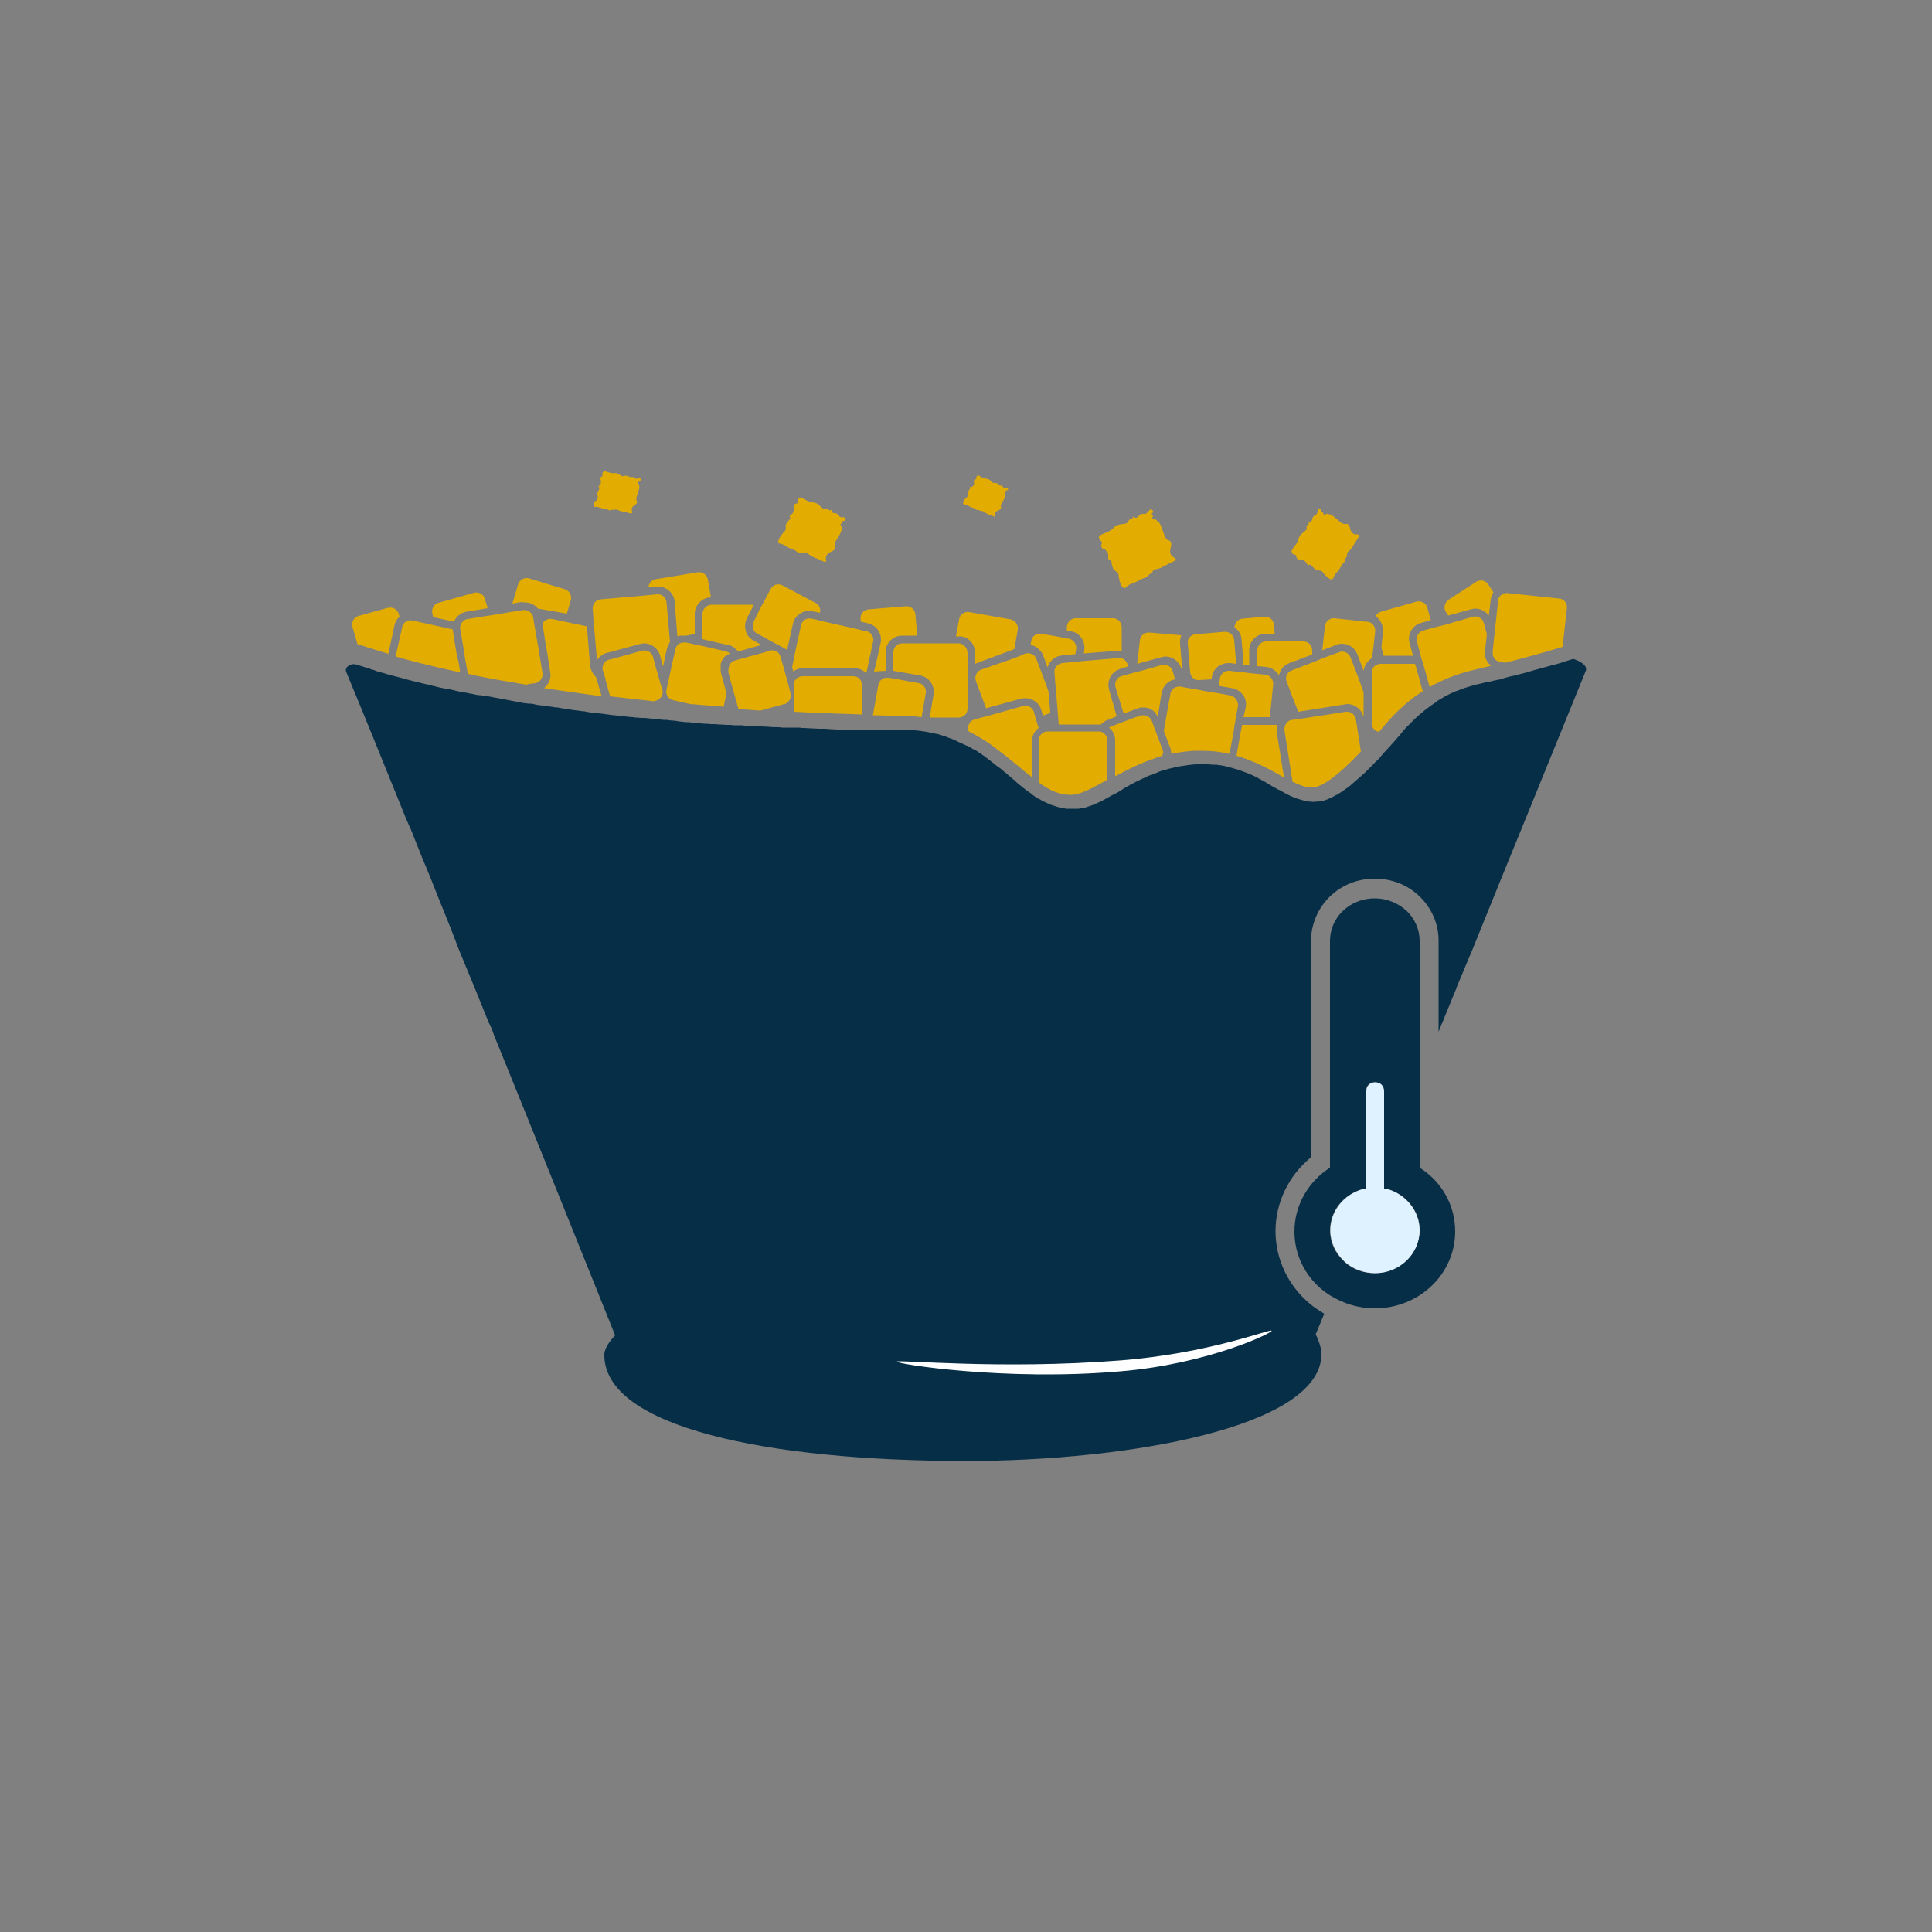 <?xml version="1.0" encoding="UTF-8"?> <svg xmlns="http://www.w3.org/2000/svg" xmlns:xlink="http://www.w3.org/1999/xlink" version="1.1" id="poutine_ete_thermo" x="0px" y="0px" viewBox="0 0 500 500" style="enable-background:new 0 0 500 500;" xml:space="preserve"><rect x="0" y="0" width="500" height="500" fill="#808080" stroke="none"/> <style type="text/css"> .st0{fill:#062E47;} .st1{fill:#FFFFFF;} .st2{fill:#E2AC00;} .st3{fill-rule:evenodd;clip-rule:evenodd;fill:#DFF2FF;} </style> <g id="aplati_thermo"> <path class="st0" d="M410.4,173.6l-17,41.8c-1.2,2.9-2.4,5.9-3.6,8.8c-2.4,6-4.9,12-7.3,18c-1,2.5-2,5-3.1,7.5 c-0.7,1.6-1.3,3.2-2,4.8c-0.2,0.4-0.4,0.9-0.5,1.3c-1.1,2.6-2.1,5.2-3.2,7.8c-0.2,0.5-0.4,1.1-0.7,1.6c0,0.1-0.1,0.2-0.1,0.3 c-0.2,0.5-0.4,1-0.6,1.5v-23.6c0-4.3-1.8-8.4-4.9-11.4s-7.2-4.6-11.6-4.6s-8.5,1.6-11.6,4.6s-4.9,7.2-4.9,11.4v56.1 c-5.8,4.7-9.2,11.8-9.2,19.1c0,7.3,3.3,14.2,9,18.9c0.7,0.6,1.4,1.1,2.2,1.6c0.5,0.3,0.9,0.6,1.4,0.9c-0.7,1.8-1.5,3.6-2.2,5.3 c0,0,1.6,3.2,1.5,5.3c-0.4,18.8-50.1,27.5-92,27.5c-51.2,0-93.7-8.7-93.6-27.5c0-2.3,2.8-5,2.8-5c-9.5-23.6-20.3-50.5-30.9-76.6 c-0.3-0.7-0.6-1.4-0.8-2.1c-0.2-0.5-0.4-1.1-0.7-1.7c0,0,0-0.1-0.1-0.1c-0.3-0.6-0.5-1.3-0.8-1.9c-0.6-1.4-1.1-2.8-1.7-4.2l0,0 c-1.5-3.8-3.1-7.5-4.6-11.2c-0.6-1.4-1.2-2.9-1.7-4.3c-0.4-1-0.8-2.1-1.2-3.1c-0.2-0.5-0.4-1-0.6-1.5c-0.1-0.2-0.1-0.3-0.2-0.5 c-0.2-0.5-0.4-1-0.6-1.5c-1.4-3.4-2.7-6.7-4-10l0,0l0,0c-0.4-1-0.8-1.9-1.2-2.9l0,0l0,0l0,0c-0.5-1.2-1-2.3-1.4-3.4l0,0 c-0.6-1.5-1.2-3-1.8-4.5V216c-0.1-0.3-0.3-0.6-0.4-0.9l0,0c-0.1-0.3-0.2-0.6-0.4-0.9c-0.4-0.9-0.8-1.9-1.2-2.8l0,0 c-0.1-0.2-0.1-0.3-0.2-0.5c-5.9-14.6-11.1-27.4-15.1-37c-0.5-1.2,1.1-2.4,2.7-1.9c1,0.3,2.1,0.7,3.2,1l0,0c0.2,0,0.3,0.1,0.5,0.2 c0.2,0.1,0.5,0.1,0.7,0.2c0.2,0,0.3,0.1,0.5,0.2c0.2,0.1,0.4,0.1,0.6,0.2c0.1,0,0.2,0,0.3,0.1c0.1,0,0.2,0.1,0.4,0.1l0,0 c0.2,0,0.3,0.1,0.5,0.1c1.5,0.5,3.1,0.9,4.7,1.3c0.7,0.2,1.4,0.4,2.2,0.6c0.8,0.2,1.6,0.4,2.4,0.6h0.1c0.6,0.2,1.3,0.3,1.9,0.5 c0,0,0,0,0.1,0s0.1,0,0.2,0c0.2,0.1,0.4,0.1,0.7,0.2c0,0,0,0,0.1,0s0.2,0.1,0.3,0.1c0.2,0.1,0.5,0.1,0.8,0.2c0.1,0,0.2,0,0.3,0.1 c0.3,0.1,0.6,0.1,0.9,0.2c0.2,0,0.3,0.1,0.5,0.1c0.3,0.1,0.6,0.1,0.9,0.2c0.1,0,0.2,0,0.2,0c0.3,0.1,0.7,0.2,1.1,0.2 c0.3,0.1,0.6,0.1,0.9,0.2c0.1,0,0.2,0,0.4,0.1c0.8,0.2,1.7,0.4,2.5,0.5c0.7,0.1,1.4,0.3,2.1,0.4c0.2,0,0.4,0.1,0.5,0.1 s0.3,0.1,0.4,0.1c0.2,0,0.5,0.1,0.7,0.1c0.1,0,0.1,0,0.2,0h0.1l0,0c0.2,0,0.5,0.1,0.7,0.1c0.1,0,0.2,0,0.3,0l0,0 c0.3,0,0.5,0.1,0.8,0.2h0.1l0,0h0.1c0,0,0,0,0.1,0c1.6,0.3,3.2,0.6,4.8,0.9l0,0c0.7,0.1,1.4,0.3,2.1,0.4c0.7,0.1,1.3,0.2,2,0.4l0,0 c0.2,0,0.5,0.1,0.8,0.1c0.3,0,0.5,0.1,0.8,0.1c0.1,0,0.2,0,0.2,0c0.1,0,0.2,0,0.3,0h0.1h0.1c0.2,0,0.3,0,0.5,0.1 c0.1,0,0.2,0,0.4,0.1l0.5,0.1l0.6,0.1c0.3,0,0.6,0.1,1,0.1l0,0h0.1c0.7,0.1,1.4,0.2,2.1,0.3c0.5,0.1,1.1,0.2,1.6,0.2 c0.4,0.1,0.7,0.1,1.1,0.2c0.2,0,0.5,0.1,0.7,0.1l0,0c0.1,0,0.2,0,0.3,0.1c0.1,0,0.2,0,0.3,0c0.4,0.1,0.9,0.1,1.3,0.2 c0.2,0,0.5,0.1,0.7,0.1c0.3,0,0.6,0.1,0.9,0.1c0.2,0,0.5,0.1,0.7,0.1c0.3,0,0.6,0.1,0.9,0.1c0.2,0,0.3,0,0.5,0.1 c0.2,0,0.3,0,0.5,0.1h0.1c0.2,0,0.3,0,0.5,0.1c0.1,0,0.2,0,0.3,0l0,0c0.2,0,0.4,0,0.6,0.1c0.4,0,0.7,0.1,1.1,0.1 c0.3,0,0.7,0.1,1,0.1c0.7,0.1,1.4,0.2,2.1,0.3l0,0l0,0c0.3,0,0.7,0.1,1,0.1c0.3,0,0.7,0.1,1,0.1l0,0c0.5,0.1,1.1,0.1,1.7,0.2 c0,0,0,0,0.1,0c0.3,0,0.5,0.1,0.8,0.1c0.4,0,0.8,0.1,1.1,0.1c0.1,0,0.1,0,0.2,0c0,0,0,0,0.1,0c0.2,0,0.3,0,0.5,0.1 c0.1,0,0.2,0,0.3,0h0.2l0,0c0.3,0,0.7,0.1,1,0.1c0.2,0,0.3,0,0.5,0s0.3,0,0.5,0l0,0c0.3,0,0.6,0.1,0.9,0.1c0.7,0.1,1.3,0.1,2,0.2 l0,0c0.3,0,0.7,0.1,1,0.1c0.3,0,0.7,0.1,1,0.1c0.2,0,0.3,0,0.5,0c0.2,0,0.5,0,0.7,0.1c0.4,0,0.9,0.1,1.3,0.1c0.2,0,0.5,0,0.7,0.1 c0.2,0,0.4,0,0.6,0.1c0.7,0.1,1.4,0.1,2,0.2c0.2,0,0.3,0,0.5,0c0,0,0.1,0,0.2,0c0.3,0,0.5,0.1,0.8,0.1l0,0c0.3,0,0.7,0.1,1,0.1 c0.1,0,0.2,0,0.3,0c0.3,0,0.5,0,0.8,0.1c0.4,0,0.7,0.1,1.1,0.1c0.2,0,0.4,0,0.6,0c0.3,0,0.7,0.1,1,0.1c0.1,0,0.2,0,0.3,0 c0.2,0,0.5,0,0.7,0c0.4,0,0.9,0.1,1.3,0.1c0.1,0,0.2,0,0.2,0c0.6,0,1.1,0.1,1.7,0.1h0.1l0,0c0.1,0,0.2,0,0.2,0c0.2,0,0.3,0,0.4,0 c0.3,0,0.6,0,0.9,0.1c0.1,0,0.3,0,0.4,0h0.1c0.2,0,0.4,0,0.6,0h0.1c0.3,0,0.5,0,0.8,0h0.1c0.3,0,0.5,0,0.8,0.1c0.1,0,0.1,0,0.2,0 c0.3,0,0.5,0,0.8,0s0.7,0,1,0.1c0.8,0,1.6,0.1,2.4,0.1c0.7,0,1.3,0.1,2,0.1c0.8,0.1,1.6,0.1,2.4,0.1c0.3,0,0.6,0,0.9,0.1 c0.1,0,0.1,0,0.2,0c0.3,0,0.6,0,0.9,0l0,0c0.3,0,0.5,0,0.8,0h0.1c0.1,0,0.1,0,0.2,0l0,0c0.2,0,0.5,0,0.7,0c0.1,0,0.2,0,0.3,0h0.1 c0.1,0,0.3,0,0.4,0c0.1,0,0.1,0,0.2,0c0.1,0,0.2,0,0.3,0c0.3,0,0.7,0,1,0.1h0.1c0.2,0,0.3,0,0.5,0l1.8,0.1c0.7,0,1.3,0.1,2,0.1l0,0 c0.3,0,0.6,0,0.9,0c0.7,0,1.3,0,2,0.1l0,0c0.7,0,1.3,0.1,2,0.1c0.1,0,0.2,0,0.2,0c0.3,0,0.7,0,1,0s0.6,0,0.9,0h0.1h1 c0.3,0,0.6,0,1,0c0.3,0,0.7,0,1,0c0.5,0,1,0,1.5,0c0.7,0,1.3,0,2,0.1h0.1c0.3,0,0.7,0,1,0s0.7,0,1,0c0.2,0,0.4,0,0.5,0 c0.2,0,0.3,0,0.5,0s0.3,0,0.5,0h0.1c0.3,0,0.6,0,0.9,0h0.1c0.1,0,0.2,0,0.3,0c0.2,0,0.4,0,0.6,0c0.4,0,0.8,0,1.2,0h0.4 c0.1,0,0.3,0,0.4,0c0.3,0,0.7,0,1.1,0h0.1c0.1,0,0.3,0,0.4,0c0.1,0,0.3,0,0.4,0c2.1,0.1,4.1,0.3,6.1,0.8c0,0,0,0,0.1,0 c0.3,0.1,0.6,0.1,0.9,0.2h0.1c0.2,0,0.3,0.1,0.5,0.1c0.1,0,0.3,0.1,0.4,0.1c0.1,0,0.1,0,0.2,0.1l0,0c0.4,0.1,0.7,0.2,1,0.3 c0.2,0,0.3,0.1,0.5,0.2c0.1,0,0.2,0,0.2,0.1c1,0.3,2,0.7,2.9,1.2l0.7,0.3c0.4,0.2,0.8,0.4,1.3,0.6l0,0c0.1,0,0.1,0.1,0.2,0.1h0.1 l0.4,0.2c0.4,0.2,0.8,0.5,1.2,0.7c0.1,0,0.2,0.1,0.2,0.1s0,0,0.1,0s0.1,0.1,0.2,0.1c0.9,0.6,1.8,1.2,2.6,1.8 c1.1,0.8,2.2,1.7,3.2,2.5c0.1,0,0.1,0.1,0.2,0.1c0.4,0.3,0.8,0.6,1.1,0.9c0.2,0.2,0.4,0.3,0.6,0.5c0.1,0.1,0.2,0.1,0.3,0.2 c0.1,0.1,0.3,0.2,0.4,0.4c0.1,0.1,0.3,0.2,0.5,0.4c0.2,0.2,0.5,0.4,0.7,0.6c0.3,0.2,0.6,0.5,0.8,0.7c0.1,0.1,0.3,0.2,0.4,0.4 c0.2,0.1,0.4,0.3,0.5,0.4c0.3,0.2,0.6,0.5,0.9,0.7c0,0,0,0,0.1,0.1c0.6,0.5,1.3,1,1.9,1.4c0.1,0.1,0.2,0.1,0.3,0.2 c0.1,0,0.2,0.1,0.2,0.2l0,0c0.3,0.2,0.5,0.4,0.8,0.6c0.3,0.2,0.7,0.5,1.1,0.6c0.1,0.1,0.2,0.1,0.2,0.1c0.2,0.2,0.5,0.3,0.7,0.4 s0.5,0.3,0.8,0.4l0.2,0.1l0,0c0.5,0.2,1,0.5,1.5,0.6c0.1,0,0.1,0,0.2,0.1h0.1c0.4,0.1,0.8,0.3,1.2,0.4c0.1,0,0.2,0,0.3,0.1h0.1 c0.3,0.1,0.7,0.1,1,0.2c0.2,0,0.3,0,0.5,0.1c0.1,0,0.2,0,0.4,0l0,0c0,0,0.1,0,0.2,0c0.2,0,0.4,0,0.6,0c0.1,0,0.2,0,0.4,0 s0.3,0,0.5,0s0.3,0,0.5,0s0.4,0,0.7,0c0.8-0.1,1.6-0.2,2.3-0.5c0.2-0.1,0.4-0.1,0.7-0.2c0.2-0.1,0.3-0.1,0.5-0.2 c0.4-0.1,0.8-0.3,1.2-0.5c0.1-0.1,0.3-0.1,0.4-0.2c0.4-0.1,0.7-0.3,1.1-0.5c0.3-0.2,0.6-0.3,0.9-0.5c0.3-0.2,0.6-0.3,0.9-0.5l0,0 c0.3-0.2,0.6-0.3,0.9-0.5c0.2-0.1,0.4-0.2,0.6-0.3c0.5-0.2,0.9-0.5,1.4-0.8c0.1,0,0.1-0.1,0.2-0.1c0.1,0,0.1,0,0.1-0.1 c0.1,0,0.2-0.1,0.3-0.2c0.5-0.3,1-0.6,1.6-0.9c0,0,0.1,0,0.1-0.1c0.2-0.1,0.5-0.3,0.8-0.4c0.7-0.4,1.5-0.8,2.2-1.1 c0.3-0.2,0.7-0.3,1.1-0.5c0.1,0,0.2-0.1,0.3-0.1c0,0,0.1,0,0.1-0.1c0.3-0.2,0.6-0.3,1-0.4c0,0,0,0,0.1,0c0.2-0.1,0.4-0.2,0.6-0.3 c0.1,0,0.2-0.1,0.3-0.1s0.2-0.1,0.3-0.1c0.2-0.1,0.3-0.1,0.5-0.2c0,0,0.1,0,0.1-0.1c0.5-0.2,1-0.3,1.5-0.5c0.1-0.1,0.3-0.1,0.4-0.1 h0.1c0.5-0.2,1-0.3,1.5-0.4c0.8-0.2,1.5-0.4,2.3-0.5c0.7-0.1,1.3-0.2,2-0.3c0.8-0.1,1.5-0.2,2.4-0.2c0.1,0,0.2,0,0.3,0 c0.6,0,1.2,0,1.8,0c0.6,0,1.2,0,1.8,0.1c0.2,0,0.3,0,0.5,0s0.4,0,0.5,0s0.3,0,0.4,0.1c0.1,0,0.2,0,0.2,0h0.1c0.2,0,0.4,0.1,0.7,0.1 l1,0.2c0.1,0,0.2,0,0.2,0.1h0.1c0.4,0.1,0.8,0.2,1.2,0.3c0.7,0.2,1.3,0.4,2,0.6c0.9,0.3,1.8,0.7,2.7,1c0.4,0.2,0.9,0.4,1.3,0.6l0,0 c0.2,0.1,0.4,0.2,0.6,0.3s0.4,0.2,0.5,0.3c0.2,0.1,0.5,0.2,0.7,0.4c0.1,0,0.2,0.1,0.3,0.1l0.1,0.1c0.4,0.2,0.8,0.4,1.2,0.7l0,0 c0.1,0,0.1,0.1,0.2,0.1c0.1,0.1,0.2,0.1,0.3,0.2c0.1,0,0.1,0.1,0.2,0.1c0.2,0.1,0.3,0.2,0.5,0.3s0.5,0.3,0.7,0.4l0,0 c0.1,0,0.1,0.1,0.2,0.1c0.3,0.2,0.7,0.4,1,0.5c0.2,0.1,0.5,0.2,0.7,0.4c0.2,0.1,0.5,0.3,0.7,0.4c0.4,0.2,0.8,0.4,1.2,0.6 c0.4,0.2,0.9,0.4,1.4,0.6c0.1,0,0.2,0.1,0.3,0.1c0.2,0.1,0.4,0.1,0.6,0.2c0.3,0.1,0.7,0.2,1,0.3c0.1,0,0.2,0,0.3,0.1 c0.2,0,0.4,0.1,0.6,0.1c0.5,0.1,1.1,0.2,1.6,0.2c0.2,0,0.3,0,0.5,0c0.5,0,1-0.1,1.6-0.1c0.2,0,0.3-0.1,0.5-0.1l0,0 c0.4-0.1,0.8-0.2,1.2-0.4h0.1c0.1,0,0.2-0.1,0.2-0.1c0.4-0.2,0.9-0.4,1.3-0.6c0.2-0.1,0.3-0.2,0.5-0.3c0.1-0.1,0.2-0.1,0.4-0.2l0,0 c0,0,0,0,0.1,0l0.1-0.1c0.9-0.5,1.7-1.1,2.7-1.8l0.1-0.1c0.3-0.2,0.7-0.5,1-0.8c0.7-0.6,1.5-1.3,2.3-2c0.2-0.2,0.5-0.5,0.8-0.7l0,0 l0.8-0.8c0.3-0.3,0.6-0.6,0.9-0.9l0.9-0.9l0,0c0.2-0.3,0.5-0.5,0.8-0.8c0.1-0.1,0.2-0.2,0.4-0.4c0.2-0.2,0.4-0.4,0.5-0.6 c0.6-0.7,1.2-1.4,1.9-2.1c1-1.1,2-2.2,3-3.4c0.3-0.4,0.6-0.7,0.9-1.1c0.3-0.4,0.7-0.8,1-1.1c0.1-0.1,0.2-0.2,0.3-0.3 c1.8-1.9,3.7-3.6,5.8-5.1c0.2-0.2,0.5-0.3,0.7-0.5l0,0c0.3-0.2,0.7-0.4,1-0.7l0.1-0.1c0.1-0.1,0.2-0.1,0.3-0.2 c0.2-0.1,0.3-0.2,0.5-0.3c0.1-0.1,0.2-0.1,0.2-0.1c0.2-0.1,0.3-0.2,0.5-0.3l0,0c0.2-0.1,0.3-0.2,0.5-0.3l0,0c0.1,0,0.1-0.1,0.2-0.1 c0.1-0.1,0.3-0.1,0.4-0.2c0.3-0.2,0.7-0.3,1-0.5c0.3-0.1,0.6-0.3,0.9-0.4c0.2-0.1,0.4-0.2,0.6-0.2c0.7-0.3,1.4-0.6,2.1-0.8 c0.9-0.3,1.8-0.5,2.6-0.8c0.2,0,0.4-0.1,0.6-0.1c0.7-0.2,1.4-0.3,2-0.5c0.1,0,0.1,0,0.2,0c0.5-0.1,1-0.2,1.4-0.3 c0.2-0.1,0.5-0.1,0.7-0.2l0,0c0.1,0,0.1,0,0.2,0c0.4-0.1,0.7-0.2,1-0.2l0,0c0.1,0,0.2-0.1,0.4-0.1l0,0c0.1,0,0.2-0.1,0.3-0.1 c0.2,0,0.4-0.1,0.6-0.2c0.4-0.1,0.8-0.2,1.1-0.3l0,0c0.1,0,0.2,0,0.3-0.1c0.2,0,0.4-0.1,0.6-0.1c0.7-0.2,1.4-0.3,2-0.5 c0.5-0.1,1.1-0.3,1.6-0.4c0.2-0.1,0.4-0.1,0.6-0.2c0.5-0.1,1-0.3,1.4-0.4c1.9-0.5,3.7-1,5.5-1.5h0.1l0,0c0.3-0.1,0.6-0.2,1-0.3 s0.8-0.2,1.2-0.4c0.8-0.2,1.6-0.5,2.3-0.7c0.1,0,0.2,0,0.2-0.1l0,0C409.3,171.2,410.9,172.4,410.4,173.6z M376.6,318.7 c0,11-9.3,19.9-20.8,19.9c-4.2,0-8-1.2-11.3-3.2c-0.2-0.1-0.4-0.2-0.5-0.3c-0.6-0.4-1.2-0.8-1.8-1.3c-4.4-3.6-7.2-9-7.2-15.1 c0-6.9,3.7-13,9.2-16.5v-58.7c0-2.9,1.2-5.8,3.4-7.8c2.2-2.1,5.1-3.2,8.2-3.2s6,1.2,8.2,3.2c2.2,2.1,3.4,4.9,3.4,7.8v58.7 C373,305.7,376.6,311.8,376.6,318.7z M367.4,318.4c0-5-3.4-9.2-8.2-10.6c-0.4-0.1-0.7-0.2-1.1-0.2c0-0.1,0-0.2,0-0.4v-24.7 c0-1.5-1-2.4-2.3-2.4s-2.3,0.8-2.3,2.4v24.7c0,0.1,0,0.2,0,0.4c-0.4,0.1-0.7,0.2-1.1,0.2c-4.7,1.4-8.2,5.6-8.2,10.6 c0,3.1,1.3,5.9,3.5,7.9c0.1,0.1,0.3,0.2,0.4,0.4c2,1.8,4.7,2.8,7.7,2.8C362.2,329.5,367.4,324.5,367.4,318.4z"></path> <path class="st1" d="M290,354.9c-29.6,2.6-58-1.9-57.9-2.5s26.8,2.1,57.6-0.3c23.4-1.8,39.1-8.3,39.4-7.7 C329.4,344.9,312.7,353,290,354.9L290,354.9z"></path> <path class="st2" d="M303.2,249L303.2,249L303.2,249L303.2,249z M321.3,165.4l0.4,4.8l0.1,1.8l1.5,0.2v-3.9c0-2.4,1.9-4.3,4.3-4.3 h2.3l-0.2-2.3c-0.1-1.3-1.2-2.2-2.5-2.1l-5.6,0.5c-1.2,0.1-2.1,1.1-2.1,2.3C320.5,163,321.2,164.1,321.3,165.4z M374.2,158.4 l0.6,0.9l5.8-1.6c0.4-0.1,0.8-0.2,1.2-0.2c1.4,0,2.7,0.7,3.5,1.8l0.5-4.1c0.1-0.7,0.3-1.4,0.7-1.9l-1.3-2c-0.7-1.1-2.1-1.4-3.2-0.7 l-7.1,4.6C373.9,155.9,373.5,157.3,374.2,158.4L374.2,158.4z M112.1,159.7l5.4,1.2c0.5-1.3,1.8-2.4,3.3-2.6l5.4-0.9l-0.7-2.4 c-0.3-1.2-1.6-1.9-2.8-1.6l-9.2,2.6c-1.2,0.3-1.9,1.6-1.6,2.8L112.1,159.7z M280.6,168.3L280.6,168.3l-0.1,0.8l0,0l0,0l9-0.7 c0.1,0,0.2,0,0.4,0c0.1,0,0.3,0,0.4,0v-6.1c0-0.3-0.1-0.6-0.2-0.9c-0.3-0.8-1.2-1.4-2.1-1.4h-9.6c-0.9,0-1.8,0.6-2.1,1.4 c-0.1,0.3-0.2,0.6-0.2,0.9v0.9l1.1,0.2C279.4,163.7,281,166,280.6,168.3z M252.3,168.8v3.1c0.2-0.2,0.5-0.3,0.8-0.4l8.3-3.1 l1.1-0.4l0.9-5c0.2-1.2-0.6-2.4-1.8-2.7l-10.8-1.9c-1.2-0.2-2.4,0.6-2.6,1.9l-0.8,4.4h0.6C250.4,164.5,252.3,166.5,252.3,168.8z M269.1,168.3c0.1,0.1,0.2,0.3,0.4,0.4c0.1,0.2,0.2,0.3,0.3,0.5l0,0l0,0c0.1,0.2,0.2,0.3,0.2,0.5l1.1,3c0.2-0.6,0.5-1.2,0.9-1.6 c0.5-0.6,1.2-1.1,2-1.3c0.3-0.1,0.6-0.1,0.9-0.2l1.1-0.1l2.3-0.2l0.2-1.3c0.2-1.2-0.6-2.4-1.8-2.7l-0.7-0.1l-2-0.4l-4.5-0.8 c-1.2-0.2-2.4,0.6-2.6,1.8l-0.2,1.1l0,0c0.3,0.1,0.7,0.2,1,0.3C268.2,167.5,268.7,167.8,269.1,168.3z M355.4,167.8l0.5-4.4 c0.1-1.2-0.8-2.4-2-2.5h-0.3l-8.2-0.9c-1.2-0.1-2.4,0.8-2.5,2l-0.7,6.3l3.6-1.4c0.5-0.2,1-0.3,1.5-0.3c1.8,0,3.4,1.1,4,2.8l1.6,4.2 c0.2-1.4,1-2.6,2.2-3.3L355.4,167.8z M309.8,176c0.2,0,0.4,0,0.6,0l1.4-0.1l1.8-0.1v-0.4c0.2-2.2,2.1-3.8,4.3-3.8 c0.1,0,0.3,0,0.5,0l1.5,0.2v-0.3l-0.5-5.9c-0.1-1-0.8-1.8-1.7-2c-0.2-0.1-0.5-0.1-0.8-0.1l-5.7,0.5l-1.7,0.1 c-0.6,0-1.2,0.4-1.6,0.8s-0.6,1-0.5,1.6l0,0l0.6,7.4C308.1,175,308.8,175.8,309.8,176z M297.5,163.7c-1.3-0.1-2.4,0.8-2.5,2 l-0.7,6.1l0,0l0,0l6.2-1.7c0.4-0.1,0.8-0.2,1.1-0.2c1.9,0,3.6,1.3,4.1,3.1l0.3,0.9l-0.6-7.4c-0.1-0.7,0.1-1.4,0.3-2.1L297.5,163.7z M330.6,174.2c0.2,0.2,0.3,0.4,0.4,0.6c0.3-1.4,1.2-2.7,2.7-3.2l5.9-2.2v-1.1c0-1.3-1-2.3-2.3-2.3h-9.6c-1.3,0-2.3,1-2.3,2.3l0,0 v4.1l2.3,0.2C328.8,172.7,329.8,173.3,330.6,174.2z M357.9,163.6L357.9,163.6l-0.4,4l0.6,2.1h7.6l-0.9-3.2 c-0.3-1.1-0.2-2.3,0.4-3.3s1.5-1.7,2.6-2l2.5-0.7l-0.9-3.2c-0.3-1.2-1.6-1.9-2.8-1.6l-9.2,2.6c-0.6,0.2-1.1,0.6-1.4,1.1 C357.2,160.3,358.1,161.9,357.9,163.6z M132.7,156.3L132.7,156.3L132.7,156.3L132.7,156.3z M135.8,155.9c1.4,0,2.6,0.6,3.4,1.6 l2.9,0.5c0.1,0,0.2,0,0.3,0l0,0c-0.1,0-0.2,0-0.3,0l4.6,0.8l0,0l0,0l0,0l0,0l1-3.4c0.4-1.2-0.3-2.5-1.5-2.9l-9.2-2.8 c-1.2-0.4-2.5,0.3-2.9,1.5l-1.5,5l2.4-0.4C135.3,155.9,135.6,155.9,135.8,155.9z M170.3,151.8c2.2,0,4.1,1.7,4.3,3.9l0.7,9 c0.2-0.1,0.5-0.2,0.7-0.2c0.1,0,0.2,0,0.2,0c0.2,0,0.4,0,0.6,0c0.2,0,0.4,0,0.7,0l2.3-0.4v-5.2c0-2.3,1.9-4.3,4.2-4.3l-0.8-4.6 c-0.2-1.2-1.4-2.1-2.6-1.9l-10.9,1.8c-1.1,0.2-1.8,1.1-1.9,2.1l2.1-0.2C170.1,151.8,170.2,151.8,170.3,151.8z M196,164L196,164 l1.5,0.8l2,1.1l0.9,0.5l0,0l2.5,1.3l0,0l0.1,0.1l0.7,0.4l1.5-6.7c0.4-2,2.2-3.4,4.2-3.4c0.3,0,0.6,0,0.9,0.1l1.9,0.4 c0.3-1-0.2-2.1-1.2-2.6l-8.5-4.5c-1.1-0.6-2.5-0.2-3.1,1l-1.6,3l-1,1.8L195,161C194.5,162.1,194.9,163.5,196,164z M222.8,160.2 L222.8,160.2L222.8,160.2L222.8,160.2z M224.6,161.3c2.3,0.5,3.8,2.8,3.3,5.1l-1.2,5.4l-0.5,2l0,0l1.4-0.1l0,0l1.6-0.1v-4.8 c0-2.4,1.9-4.3,4.3-4.3h3.9l-0.5-5.5c-0.1-1.3-1.2-2.2-2.5-2.1l-9.6,0.8c-1.3,0.1-2.2,1.2-2.1,2.5l0.1,0.7L224.6,161.3z M181.8,158.9L181.8,158.9v6.5l0.4,0.1l0.8,0.2l5.3,1.2c0.2,0,0.3,0.1,0.5,0.1s0.3,0.1,0.5,0.2c0.2,0.1,0.3,0.1,0.4,0.2 c0.2,0.1,0.4,0.3,0.6,0.5l0.1,0.1l0.7,0.6l6-1.7l-2-1.1c-1-0.5-1.8-1.4-2.1-2.5s-0.2-2.2,0.3-3.3l1.8-3.5h-11 C182.8,156.6,181.8,157.6,181.8,158.9z M289,185.4l-2-7c-0.2-0.8-0.2-1.5,0-2.3s0.6-1.5,1.2-2l0,0c0.4-0.4,0.9-0.7,1.5-0.9 c0.1,0,0.2-0.1,0.2-0.1l2-0.6v-0.1c-0.1-1.1-0.9-1.9-1.8-2.1c-0.2,0-0.4-0.1-0.6,0l-9.5,0.8l-2.1,0.2l-2,0.2l-0.9,0.1 c-0.4,0-0.8,0.2-1.1,0.4c-0.7,0.4-1.1,1.2-1,2.1l0,0l0.2,2.7l0.2,1.9l0.1,0.2l0,0h-0.1l0.5,6.2l0.2,2.4h10.3c0.2,0,0.3,0,0.5,0l0,0 h0.1c0.1-0.1,0.2-0.2,0.3-0.3l0,0c0.3-0.3,0.6-0.5,1-0.7c0.2-0.1,0.3-0.1,0.5-0.2l2-0.8L289,185.4z M273.4,178.8L273.4,178.8v-0.2 V178.8z M253.9,173.3c-0.5,0.2-1,0.6-1.2,1.1c-0.3,0.6-0.4,1.2-0.1,1.9l0,0v0.1l2.6,6.9l9.1-2.5c0.4-0.1,0.8-0.1,1.1-0.1 c1.9,0,3.6,1.3,4.1,3.1l0.4,1.4l1.2-0.4c0.3-0.1,0.5-0.3,0.7-0.5l-0.4-5.1l-0.2-0.7l-0.8-2.2l-2.2-5.8c-0.3-0.8-1-1.3-1.8-1.4l0,0 c-0.4-0.1-0.8,0-1.2,0.1l-0.8,0.3l-0.1,0.1l-2,0.8L253.9,173.3z M323.4,172.1L323.4,172.1L323.4,172.1L323.4,172.1z M321.8,185.6 h6.8l0.4-3.5l0.2-2l0.3-3c0.1-1.2-0.8-2.4-2-2.5l-2.1-0.2l-2-0.2l-1.5-0.2l-2-0.2l0,0l-1.7-0.2c-1.2-0.1-2.4,0.8-2.5,2l-0.2,1.9 l0.5,0.1l0,0l2.9,0.5c1.1,0.2,2.1,0.8,2.8,1.8c0.7,0.9,0.9,2.1,0.7,3.2L321.8,185.6z M290.8,184.7l2.1-0.8l1.4-0.5 c0.2-0.1,0.4-0.1,0.5-0.2l0,0c0.3-0.1,0.6-0.1,1-0.1c0.2,0,0.4,0,0.6,0l0,0c0.2,0,0.4,0.1,0.6,0.1c0.2,0.1,0.4,0.1,0.6,0.2 c0.3,0.1,0.5,0.3,0.8,0.5c0.1,0.1,0.1,0.1,0.2,0.2l0,0c0.1,0.1,0.1,0.1,0.2,0.2c0.2,0.2,0.4,0.5,0.6,0.8c0,0.1,0.1,0.2,0.1,0.2 c0.1,0.1,0.1,0.2,0.1,0.3l0.6-3.6l0.3-2l0.2-0.8c0.3-1.8,1.7-3.1,3.4-3.4l-0.6-2.1c-0.3-1.2-1.6-1.9-2.8-1.6l-6.8,1.9h-0.1 l-1.9,0.5l-0.2,0.1l-1.2,0.3l0,0l-0.3,0.1c-0.5,0.1-1,0.5-1.2,0.9c-0.4,0.5-0.5,1.3-0.3,2l0,0L290.8,184.7z M224.1,163.3l-1.1-0.2 l-2-0.5l-7.6-1.7l-2-0.5l0,0l-1.4-0.3c-1.2-0.3-2.5,0.5-2.7,1.7l-1.5,6.9l-0.4,2l-0.4,1.9l0.3,1.2c0.7-0.6,1.6-0.9,2.6-0.9H221 c1.3,0,2.4,0.5,3.2,1.4l0.2-0.9l0.4-2l1.2-5.5C226.2,164.8,225.4,163.5,224.1,163.3z M248,166.5h-14.5c-1.3,0-2.3,1-2.3,2.3v4.8 l6.9,1.2c2.3,0.4,3.9,2.6,3.5,5l-1,5.9h7.5c1.3,0,2.3-1,2.3-2.3v-14.5C250.3,167.5,249.3,166.5,248,166.5z M351.7,175.8l-0.8-2.1 l-1.4-3.6c-0.5-1.2-1.8-1.8-3-1.3l-4.6,1.7l-0.4,0.2l-1.5,0.6l-0.5,0.2l-5.2,2c-1.2,0.4-1.8,1.8-1.3,2.9l1.4,3.8l0.8,2l0.8,2 l12-1.9c0.2,0,0.4-0.1,0.7-0.1c1.9,0,3.6,1.3,4.1,3.1l0,0c0,0,0.1,0,0.1-0.1v-6L351.7,175.8L351.7,175.8z M403.5,154.9l-13.3-1.4 c-0.4-0.1-0.8,0-1.2,0.2c-0.7,0.3-1.2,0.9-1.3,1.7v0.1l-0.8,7.5l-0.1,1l-0.2,1.6l-0.3,3.2c-0.1,1.3,0.8,2.4,2,2.5l0,0l0.5,0.1 l0.8,0.1c5.1-1.3,10-2.6,14.8-4.1l1.1-9.9C405.7,156.2,404.8,155,403.5,154.9z M384.3,168.5l0.2-1.6l0.3-2.8l-0.8-2.9 c-0.3-1.2-1.6-1.9-2.8-1.6l-5.2,1.5l-2,0.6l-1.3,0.3l-1.9,0.5l-2.5,0.7c-1.2,0.3-1.9,1.6-1.6,2.8l1,3.8l0.1,0.4l0.5,1.6l0.1,0.3 l1.6,5.7c0.9-0.5,1.8-1,2.7-1.4c0.7-0.3,1.3-0.6,2-0.9c2-0.8,4.1-1.5,6.2-2c1.7-0.4,3.4-0.8,5-1.2 C384.8,171.5,384.1,170,384.3,168.5z M366.2,171.8h-9c-0.1,0-0.2,0-0.2,0c-0.1,0-0.2,0-0.3,0.1c-1,0.2-1.7,1.1-1.7,2.2l0,0v13.1 c0,1.1,0.8,2.1,1.9,2.2c0.6-0.7,1.1-1.3,1.7-2c2.8-3.3,6-6.2,9.6-8.5l-1.7-6.2L366.2,171.8z M350.9,186.2c0,0,0-0.1,0-0.2 c-0.3-1.2-1.4-1.9-2.6-1.8l-11.6,1.8h-0.2l-1.9,0.3h-0.3c-0.7,0.1-1.3,0.6-1.6,1.2c-0.2,0.4-0.3,0.9-0.3,1.4l2.1,13.4 c0.8,0.4,1.5,0.7,2.3,1c0.7,0.2,1.3,0.4,2,0.5c0.2,0,0.4,0,0.5,0c0.4,0,0.8,0,1.2-0.1c1.9-0.5,5.4-2.5,11.7-9.2l-1-6.5L350.9,186.2 z M330.6,187.6h-9.1l-0.1,0.3l-0.4,2l-1,5.7c4.5,1.3,8.2,3.3,11.4,5.1c0.3,0.2,0.6,0.4,0.9,0.5l-1.9-11.9 C330.4,188.8,330.4,188.2,330.6,187.6z M318.5,180l-3.2-0.6l-2-0.3l-1.7-0.3l-2-0.4l-2.5-0.4l-1.5-0.3c-0.2,0-0.5-0.1-0.7,0 c-1,0.1-1.8,0.8-2,1.8l-0.1,0.7l-0.4,2l-1,5.8l-0.2,1.2l1.4,3.7l0.1,0.2l0.1,0.2c0.2,0.6,0.3,1.2,0.3,1.8c1.9-0.4,4-0.7,6.2-0.8 c0.6,0,1.2,0,1.7,0c2.2,0,4.3,0.2,6.3,0.6c0.3,0.1,0.6,0.1,0.9,0.2l1-5.4l0.3-2l0.3-1.7l0.6-3.3C320.5,181.5,319.7,180.3,318.5,180 z M303.1,195.2L303.1,195.2H303H303.1z M301,194.5c0-0.1-0.1-0.3-0.1-0.4l-0.2-0.5l0,0l-1.1-3l-0.4-1.1l-0.3-0.7l-0.8-2.2 c-0.3-0.9-1.2-1.4-2.1-1.5c-0.3,0-0.6,0-0.9,0.1l-2,0.7l-0.5,0.2l-1.3,0.5l-1.9,0.7l-2,0.8l0,0c-0.1,0-0.1,0.1-0.2,0.1 c-0.1,0-0.2,0.1-0.2,0.1c0.5,0.4,0.8,0.8,1.1,1.3c0.3,0.6,0.5,1.2,0.5,2v9.3c0.6-0.3,1.1-0.6,1.7-0.9c1.9-1,4-2,6.2-2.9 c1.1-0.4,2.2-0.8,3.3-1.2c0.3-0.1,0.7-0.2,1-0.3l0,0l0,0c0.1-0.2,0.1-0.5,0.1-0.7l0,0C301.1,194.8,301.1,194.7,301,194.5z M286.5,190.8c-0.1-0.2-0.2-0.4-0.3-0.5c0-0.1-0.1-0.1-0.2-0.2c0,0,0-0.1-0.1-0.1l0,0c0,0,0,0-0.1-0.1c0,0-0.1-0.1-0.2-0.2 c-0.4-0.3-0.8-0.4-1.3-0.4h-13.1c-0.1,0-0.2,0-0.3,0c-0.8,0.1-1.4,0.5-1.8,1.2c-0.2,0.3-0.3,0.7-0.3,1.1l0,0v10.9 c3.1,2.2,5.4,3.2,8.3,3.2h0.3c2.3-0.1,5.4-1.8,9-3.8c0,0,0.1,0,0.1-0.1v-9.6v-0.7h-0.2h0.2v-0.1c0-0.2,0-0.4-0.1-0.6 C286.6,191,286.6,190.9,286.5,190.8z M268,185.8l-0.4-1.5c-0.2-0.7-0.7-1.2-1.3-1.5c-0.1,0-0.1-0.1-0.2-0.1c-0.4-0.2-0.9-0.2-1.3,0 l-8.9,2.5l-1.9,0.5l0,0l-1.8,0.5c-1.2,0.3-1.9,1.6-1.6,2.8l0,0l0.1,0.3c2.4,1.2,4.6,2.5,6.8,4.2c2.4,1.8,4.5,3.5,6.3,5 c0.9,0.8,1.8,1.5,2.6,2.1c0.2,0.2,0.5,0.4,0.7,0.6v-9.4c0-1.4,0.6-2.6,1.7-3.4l-0.2-0.6L268,185.8z M238.7,185.6 c-0.1,0-0.2,0-0.2,0l0,0H238.7z M237.8,176.8l-6.5-1.2l-1.3-0.2c-0.2,0-0.5,0-0.7,0c-1,0.1-1.8,0.8-2,1.9l-1.4,7.8 c1.3,0,2.5,0.1,3.8,0.1c0.8,0,1.7,0,2.5,0c0.5,0,0.9,0,1.4,0c1.7,0,3.3,0.2,4.9,0.4l1.1-6.2C239.8,178.2,239,177,237.8,176.8z M220.8,175h-13.1c-0.8,0-1.6,0.5-2,1.1c-0.2,0.4-0.3,0.7-0.3,1.1l0,0v7c5.8,0.3,11.7,0.5,17.6,0.7v-7.7 C223.1,176,222.1,175,220.8,175z M203.7,176l-0.9-3.3L202,170c-0.1-0.2-0.2-0.5-0.3-0.7c-0.1-0.1-0.1-0.1,0,0c-0.4-0.6-1.1-1-1.8-1 c-0.1,0-0.2,0-0.3,0s-0.2,0-0.3,0.1l-1.7,0.5l-5.9,1.6L190,171c-0.1,0-0.2,0-0.2,0.1c-0.1,0-0.1,0-0.1,0.1c-0.1,0-0.1,0.1-0.2,0.1 l0,0c0,0-0.1,0.1-0.2,0.1l0,0l-0.1,0.1l0,0l-0.1,0.1c-0.1,0.1-0.2,0.2-0.3,0.4c0,0.1-0.1,0.1-0.1,0.2v0.1v0.1c0,0-0.1,0.2-0.1,0.3 s0,0.1,0,0.2c0,0.1-0.1,0.3-0.1,0.4l0,0c0,0.1,0,0.2,0,0.3v0.1l0,0c0,0.1,0,0.2,0,0.2v0.1l0.1,0.4l0.2,0.8l1.2,4.3l1,3.6 c0,0.1,0.1,0.2,0.1,0.4l0,0c1.9,0.1,3.8,0.3,5.7,0.4l0,0l6.2-1.7c0.2,0,0.4-0.1,0.5-0.2c0.5-0.3,0.9-0.8,1.1-1.4 c0.1-0.4,0.1-0.8,0-1.2L203.7,176z M186.5,171.9c0-0.1,0.1-0.2,0.1-0.4l0,0c0.1-0.3,0.2-0.5,0.4-0.8c0.2-0.2,0.3-0.5,0.5-0.7 c0.1-0.1,0.2-0.2,0.3-0.2l0.1-0.1c0.1-0.1,0.2-0.2,0.3-0.2c0.1-0.1,0.2-0.2,0.4-0.2l0,0c0.1-0.1,0.2-0.1,0.3-0.2l0,0 c-0.1,0-0.2,0.1-0.3,0.2c0.1-0.1,0.2-0.1,0.3-0.2c-0.3-0.2-0.6-0.4-0.9-0.5l-6.1-1.4l-2-0.4l-2.2-0.5l0,0h-0.2 c-0.6-0.1-1.2,0-1.8,0.3l-0.1,0.1c-0.4,0.3-0.7,0.8-0.8,1.3l-1.4,6.3l-0.4,1.9l-0.5,2.3c-0.2,0.8,0.1,1.7,0.7,2.2 c0.3,0.2,0.6,0.4,1,0.5l4.4,1l0,0c2.7,0.2,5.9,0.5,8.7,0.7c0,0,0.1-0.6,0.2-1l0.5-2.5l-1.1-4.1l0,0l-0.3-1.1l0,0l0,0 c0-0.1,0-0.1,0-0.2l0,0c0-0.1-0.1-0.3-0.1-0.4c0-0.2,0-0.4,0-0.6c0-0.3,0-0.6,0.1-0.9C186.4,172.2,186.4,172,186.5,171.9z M170.8,176.5l-0.4-1.5l-0.6-2l-0.8-3c-0.3-1.2-1.6-1.9-2.8-1.6l-6.2,1.7l-2.2,0.6h-0.2c-1.2,0.3-1.9,1.6-1.6,2.8l0.1,0.2l0.6,2 v0.2l1.1,4l0.1,0.3c3.7,0.4,7.5,0.9,11.4,1.3l0.5-0.2c0.3-0.1,0.6-0.2,0.9-0.5c0.7-0.5,1-1.5,0.7-2.4L170.8,176.5z M155.7,180 L155.7,180L155.7,180L155.7,180z M173.4,166.1l-0.1-1l-0.8-9.2c-0.1-1.3-1.2-2.2-2.5-2.1l-2,0.2l-2,0.2l-10.5,0.9 c-1.3,0.1-2.2,1.2-2.1,2.5l0.2,3.1l0.2,2.1l0.7,8c0.6-0.8,1.4-1.5,2.4-1.8l1.2-0.3l2.2-0.6l5.2-1.4c0.4-0.1,0.8-0.2,1.2-0.2 c1.9,0,3.6,1.3,4.1,3.1l0.8,2.9l1-4.6C172.8,167.2,173.1,166.6,173.4,166.1z M152.7,172.1l-0.8-10l-3.8-0.8l-1.9-0.4l-3.3-0.7 c-1-0.2-2.1,0.3-2.5,1.2l0.7,4.6l0.4,2.2l0.9,5.8c0.3,1.6-0.4,3.1-1.6,4.1c4.8,0.7,9.8,1.4,14.9,2.1l-1.4-4.9 C153.4,174.4,152.8,173.3,152.7,172.1z M139.3,167.4l-0.2-1.1l-0.2-1.1l-0.7-4.1l-0.2-1.3c-0.2-1.2-1.4-2.1-2.6-1.9l-3.4,0.5 l-2.2,0.4l-1.2,0.2l-2,0.3l-5.6,0.9c-0.7,0.1-1.2,0.5-1.6,1.1c-0.3,0.5-0.4,1-0.3,1.5l0,0l0.1,0.4l0.9,5.5l0.3,2l0.6,3.3l0.1,0.4 l0,0c0.6,0.1,1.2,0.2,1.8,0.4c3.9,0.8,7.9,1.5,12.1,2.2c0.4,0.1,0.8,0.1,1.2,0.2l0,0l0.8-0.2l1.5-0.2c1.2-0.2,2.1-1.4,1.9-2.6 L139.3,167.4z M118.2,169.4l-1-6.2c0-0.1,0-0.2,0-0.3l-4.5-1l-2.2-0.5l0,0l-3.8-0.8c-0.4-0.1-0.7-0.1-1,0c-0.8,0.2-1.4,0.8-1.6,1.5 c0,0.1,0,0.1,0,0.2l-1.7,7.5v0.1l0,0c1,0.3,2.1,0.6,3.2,0.9c4.2,1.1,8.7,2.2,13.5,3.2l-0.4-2.6L118.2,169.4z M102.2,169.8 c0,0,0.1,0,0.2,0v-0.1L102.2,169.8z M103.2,158.9c-0.3-1.2-1.6-1.9-2.8-1.6l-7.6,2.1c-1.2,0.3-1.9,1.6-1.6,2.8l1.3,4.5 c0.2,0.1,0.5,0.1,0.7,0.2c2.3,0.8,4.8,1.5,7.3,2.3l1.6-7.4c0.2-0.9,0.7-1.7,1.3-2.2L103.2,158.9z M249.3,130.4 c0.1,0.2,0.3,0.1,0.9,0.3c0.3,0.1,0.3,0.2,0.8,0.4c0.7,0.4,0.7,0.2,1.2,0.5c0.3,0.2,0.5,0.4,0.8,0.4l0,0c0.1,0,0.2-0.1,0.3,0 c0.1,0,0.2,0.1,0.3,0.2c0.1,0,0.2,0,0.3,0c0.3-0.1,0.7,0.3,1.2,0.6c0.2,0.1,0.2,0.1,0.9,0.4c0.2,0.1,0.4,0.2,0.6,0.2 c0.6,0.3,0.8,0.4,0.9,0.3c0.2-0.2-0.1-0.5,0.1-1c0.3-0.7,1.3-0.6,1.5-1.2c0-0.2-0.1-0.2-0.1-0.5c0-0.5,0.3-0.9,0.9-1.9 c0.2-0.4,0.3-0.7,0.2-0.9c-0.1-0.1,0.2-0.1,0-0.3c0,0-0.1-0.1-0.1-0.2s-0.1-0.2,0-0.3l0,0c0.1,0,0.1,0,0.2-0.1 c0.1,0,0.1-0.1,0.1-0.2s0.1-0.2,0.2-0.2c0,0,0,0,0.1,0c0.4,0,0.3-0.4,0.2-0.5c-0.1-0.2-0.9,0.1-1.1-0.2c0,0-0.1-0.1-0.2-0.3 l-0.1-0.1c-0.4-0.2-0.8-0.1-0.9-0.3c-0.1-0.1,0-0.2-0.1-0.3c0,0,0,0,0-0.1c-0.1-0.1-0.3,0.1-0.4,0.1l0,0c0-0.1-0.1-0.2-0.2-0.2 h-0.1c-0.1,0-0.3,0-0.4,0c-0.4,0.1-0.6-0.4-1.2-0.8c-0.6-0.5-0.8-0.1-1.9-0.6c-0.6-0.3-1-0.7-1.3-0.5c-0.1,0.1-0.2,0.3-0.2,0.3 c-0.1,0.3,0,0.4-0.1,0.6c-0.1,0.1-0.3,0-0.4,0.2c0,0-0.2,0.1-0.2,0.3c0,0.2,0.1,0.2,0.1,0.5c0,0.1,0,0.3-0.1,0.5 c-0.1,0.1-0.1,0.2-0.2,0.3c-0.1,0.1-0.1,0.1-0.3,0.2c-0.5-0.1-0.5,0-0.5,0s0,0.1,0.2,0.2l0,0l-0.1,0.2c-0.1,0.1-0.2,0.2-0.2,0.3 c-0.1,0.1-0.3,0.4-0.4,0.7c-0.2,0.4,0.1,0.5-0.1,1c-0.1,0.3-0.2,0.3-0.5,0.6C249.8,129,249,130,249.3,130.4L249.3,130.4z M334.6,143.4c0.4,0.2,0.6,0.1,0.8,0.3c0.1,0.2,0,0.4,0.2,0.7c0,0,0.2,0.3,0.4,0.4c0.3,0.1,0.4-0.1,0.7,0c0.2,0,0.4,0.1,0.8,0.3 c0.2,0.1,0.3,0.2,0.4,0.3c0.1,0.1,0.1,0.2,0.3,0.5c0.3,0.4,0.4,0.4,0.4,0.4s0.1,0,0.4-0.2c0.1,0,0.2,0.2,0.3,0.2 c0.2,0.1,0.3,0.3,0.4,0.4c0.2,0.2,0.6,0.6,0.9,0.8c0.6,0.3,0.9,0,1.4,0.3c0.4,0.2,0.4,0.4,0.8,0.9c0.1,0.1,1.4,1.5,2,1.2 c0.3-0.1,0.2-0.4,0.7-1.2c0.3-0.5,0.4-0.4,0.9-1.1c0.7-0.9,0.5-1,1-1.6c0.4-0.5,0.8-0.7,0.8-1.1v-0.1c0-0.1,0-0.3,0.1-0.4 c0.1-0.2,0.2-0.2,0.3-0.4c0.1-0.2,0-0.3,0-0.5c-0.1-0.5,0.6-0.9,1.2-1.6c0.2-0.3,0.1-0.2,0.8-1.3c0.2-0.3,0.4-0.6,0.5-0.8 c0.5-0.8,0.7-1,0.6-1.3c-0.2-0.4-0.9,0-1.5-0.4c-1-0.6-0.6-2.1-1.5-2.5c-0.3-0.1-0.3,0.1-0.8,0c-0.8-0.1-1.2-0.7-2.7-1.9 c-0.6-0.4-1-0.7-1.3-0.6c-0.2,0.1-0.1-0.3-0.5-0.1c-0.1,0-0.2,0.1-0.4,0.1c-0.2,0.1-0.3,0.1-0.5,0c0,0,0,0,0-0.1s0-0.2-0.1-0.3 s-0.2-0.2-0.3-0.2c-0.1,0-0.3-0.2-0.2-0.3v-0.1c0.1-0.5-0.6-0.5-0.7-0.5c-0.3,0.1-0.1,1.3-0.6,1.6c0,0-0.2,0.1-0.5,0.3 c0,0-0.1,0.1-0.2,0.2c-0.4,0.5-0.3,1.1-0.6,1.3c-0.2,0.1-0.4,0-0.5,0h-0.1c-0.1,0.2,0.1,0.5,0,0.6l0,0c-0.1,0-0.3,0.2-0.4,0.3 c0,0-0.1,0.1-0.1,0.2c-0.1,0.2-0.1,0.5,0,0.6c0,0.6-0.8,0.9-1.5,1.6c-0.9,0.9-0.3,1.2-1.4,2.7c-0.6,0.9-1.2,1.4-1,1.9 C334.4,143.2,334.6,143.4,334.6,143.4z M153.7,131.1c0.2,0.2,0.4,0,1,0.1c0.4,0.1,0.4,0.2,1,0.3c0.8,0.3,0.8,0.1,1.4,0.3 c0.4,0.2,0.7,0.4,1,0.2c0,0,0,0,0.1,0s0.2-0.1,0.3-0.1c0.2,0,0.2,0.1,0.4,0.1c0.1,0,0.2-0.1,0.3-0.1c0.3-0.2,0.8,0.2,1.5,0.4 c0.3,0.1,0.2,0,1.1,0.2c0.3,0.1,0.5,0.1,0.7,0.2c0.7,0.2,0.9,0.2,1.1,0.1c0.2-0.2-0.2-0.6-0.1-1.2c0.2-0.8,1.4-1,1.4-1.7 c0-0.2-0.2-0.2-0.2-0.6c-0.1-0.6,0.2-1,0.6-2.4c0.2-0.6,0.2-0.9,0.1-1.1c-0.1-0.2,0.2-0.1,0-0.4c0,0-0.1-0.1-0.2-0.2 c-0.1-0.1-0.2-0.2-0.1-0.3c0-0.1,0-0.1,0,0c0.1-0.1,0.2-0.1,0.2-0.1c0-0.1,0-0.1,0-0.2s0-0.2,0.2-0.2c0,0,0,0,0.1,0 c0.4-0.1,0.2-0.5,0.1-0.6c-0.1-0.2-1,0.3-1.3,0c0,0-0.1-0.1-0.3-0.2c0,0-0.1,0-0.2-0.1c-0.5-0.2-0.9,0.1-1.1-0.1 c-0.1-0.1-0.1-0.3-0.1-0.3l0,0c-0.1,0-0.4,0.2-0.4,0.2l0,0c0-0.1-0.2-0.2-0.3-0.2h-0.1c-0.2,0-0.4,0.1-0.5,0.1 c-0.5,0.2-0.8-0.3-1.5-0.6c-0.8-0.4-0.9,0.1-2.2-0.3c-0.8-0.2-1.3-0.5-1.6-0.2c-0.1,0.1-0.2,0.3-0.2,0.4c-0.1,0.3,0.1,0.5,0,0.7 c-0.1,0.2-0.3,0.1-0.4,0.3c0,0-0.2,0.2-0.2,0.4c0,0.2,0.2,0.2,0.2,0.5c0,0.2,0,0.3,0,0.6c0,0.2,0,0.2-0.1,0.3 c-0.1,0.1-0.1,0.1-0.3,0.3c-0.2,0.3-0.2,0.4-0.2,0.4s0,0.1,0.3,0.2l0,0c0,0.1-0.1,0.2-0.1,0.3c-0.1,0.2-0.1,0.3-0.2,0.4 c-0.1,0.2-0.3,0.5-0.3,0.8c-0.1,0.5,0.2,0.6,0.1,1.1c0,0.3-0.2,0.4-0.4,0.8C154,129.5,153.3,130.7,153.7,131.1L153.7,131.1z M201.5,140.5c0.2,0.3,0.5,0.1,1.3,0.5c0.5,0.2,0.5,0.3,1.2,0.7c1,0.5,1,0.3,1.7,0.7c0.5,0.3,0.8,0.7,1.2,0.6h0.1 c0.1,0,0.2-0.1,0.4,0c0.2,0.1,0.2,0.2,0.4,0.2s0.3,0,0.5-0.1c0.5-0.2,1,0.4,1.8,0.9c0.4,0.2,0.2,0.1,1.4,0.6 c0.4,0.1,0.6,0.3,0.9,0.4c0.9,0.4,1.1,0.5,1.3,0.4c0.3-0.3-0.2-0.8,0.2-1.6c0.5-1.1,2-1,2.2-1.9c0.1-0.3-0.2-0.3-0.1-0.8 c0-0.8,0.5-1.3,1.4-2.9c0.3-0.7,0.5-1.1,0.4-1.4c-0.1-0.2,0.3-0.1,0-0.5c0-0.1-0.1-0.2-0.2-0.3c-0.1-0.2-0.1-0.3,0-0.4 c0,0,0,0,0-0.1c0.1,0,0.2,0,0.3-0.1c0.1-0.1,0.1-0.2,0.1-0.3c0-0.2,0.1-0.3,0.3-0.3c0,0,0,0,0.1,0c0.6,0,0.4-0.6,0.4-0.8 c-0.1-0.3-1.3,0.1-1.6-0.4c0,0-0.1-0.2-0.3-0.4c0,0-0.1-0.1-0.2-0.2c-0.6-0.3-1.1-0.1-1.3-0.4c-0.1-0.2,0-0.3-0.1-0.5 c0,0,0-0.1-0.1-0.1c-0.2-0.1-0.5,0.2-0.6,0.1l0,0c0-0.1-0.2-0.3-0.3-0.3s-0.1-0.1-0.2-0.1c-0.2,0-0.5,0-0.6,0 c-0.6,0.1-1-0.6-1.8-1.2c-1-0.7-1.2-0.2-2.8-0.9c-0.9-0.5-1.6-1-2-0.8c-0.2,0.1-0.3,0.4-0.3,0.5c-0.2,0.4,0,0.6-0.2,0.9 c-0.2,0.2-0.4,0-0.7,0.3c-0.1,0-0.2,0.2-0.3,0.5c-0.1,0.3,0.1,0.4,0.1,0.7c0,0.2-0.1,0.4-0.2,0.8c-0.1,0.2-0.1,0.3-0.2,0.4 c-0.1,0.1-0.2,0.1-0.4,0.4c-0.4,0.3-0.4,0.4-0.4,0.4s0,0.1,0.3,0.3l0,0c-0.1,0.1-0.1,0.2-0.2,0.3c-0.1,0.2-0.2,0.3-0.3,0.4 c-0.2,0.2-0.5,0.6-0.7,1c-0.2,0.6,0.1,0.8-0.1,1.4c-0.1,0.4-0.4,0.5-0.8,1C202.3,138.4,201.1,139.8,201.5,140.5L201.5,140.5z M284.4,139L284.4,139L284.4,139L284.4,139z M285.2,140.4c0,0.3-0.2,0.4-0.2,0.8c0,0.1,0,0.4,0.2,0.6c0.2,0.3,0.4,0.2,0.8,0.4 c0.2,0.2,0.3,0.4,0.6,0.8c0.1,0.2,0.2,0.3,0.2,0.5c0,0.2,0,0.3,0,0.7c0,0.6,0.1,0.6,0.1,0.6s0.1,0.1,0.5,0l0,0 c0,0.1,0.1,0.3,0.2,0.4c0.1,0.3,0.1,0.5,0.1,0.6c0,0.3,0.2,0.9,0.4,1.4c0.4,0.7,0.8,0.5,1.2,1.1c0.3,0.4,0.1,0.7,0.3,1.4 c0,0.2,0.5,2.3,1.3,2.5c0.4,0.1,0.5-0.3,1.4-0.9c0.6-0.3,0.6-0.2,1.5-0.6c1.2-0.5,1-0.7,2-1c0.6-0.2,1.2-0.3,1.4-0.7l0,0 c0.1-0.1,0.1-0.3,0.3-0.4s0.4-0.1,0.5-0.2c0.2-0.1,0.2-0.3,0.3-0.5c0.2-0.6,1.1-0.6,2.1-0.9c0.4-0.2,0.2-0.2,1.5-0.8 c0.4-0.2,0.7-0.4,1-0.5c1-0.5,1.3-0.6,1.4-0.9c0-0.5-0.9-0.5-1.3-1.3c-0.6-1.2,0.6-2.5-0.1-3.4c-0.2-0.3-0.4-0.1-0.8-0.4 c-0.7-0.6-0.8-1.4-1.6-3.5c-0.4-0.8-0.6-1.3-1-1.3c-0.3,0,0.1-0.4-0.4-0.4c-0.1,0-0.3,0-0.5-0.1c-0.2-0.1-0.4-0.1-0.4-0.3V134 c0-0.1,0.1-0.2,0.2-0.4c0-0.1-0.1-0.2-0.2-0.3c-0.1-0.1-0.2-0.4,0-0.5c0,0,0,0,0.1-0.1c0.4-0.5-0.2-0.8-0.5-0.9 c-0.3-0.1-0.9,1.3-1.6,1.2c-0.1,0-0.3,0-0.6,0c0,0-0.2,0-0.3,0.1c-0.7,0.3-0.9,1-1.4,0.9c-0.2,0-0.3-0.2-0.5-0.3h-0.1 c-0.2,0.1-0.2,0.6-0.3,0.6l0,0c-0.1,0-0.4,0-0.5,0.1c-0.1,0-0.1,0-0.2,0.1c-0.2,0.2-0.4,0.5-0.4,0.6c-0.4,0.6-1.3,0.4-2.4,0.7 c-1.4,0.4-1,1-2.9,1.9c-1.1,0.5-2.1,0.7-2.2,1.3c0,0.3,0.1,0.6,0.2,0.6C284.8,140.1,285.2,140.1,285.2,140.4z"></path> <path class="st3" d="M367.4,318.4c0,6.1-5.2,11.1-11.5,11.1c-3,0-5.7-1.1-7.7-2.8c-0.1-0.1-0.3-0.2-0.4-0.4c-2.1-2-3.5-4.8-3.5-7.9 c0-5,3.5-9.2,8.2-10.6c0.4-0.1,0.7-0.2,1.1-0.2c0-0.1,0-0.2,0-0.4v-24.7c0-1.5,1-2.4,2.3-2.4s2.3,0.8,2.3,2.4v24.7 c0,0.1,0,0.2,0,0.4c0.4,0.1,0.7,0.1,1.1,0.2C363.9,309.2,367.4,313.5,367.4,318.4z"></path> </g> </svg> 